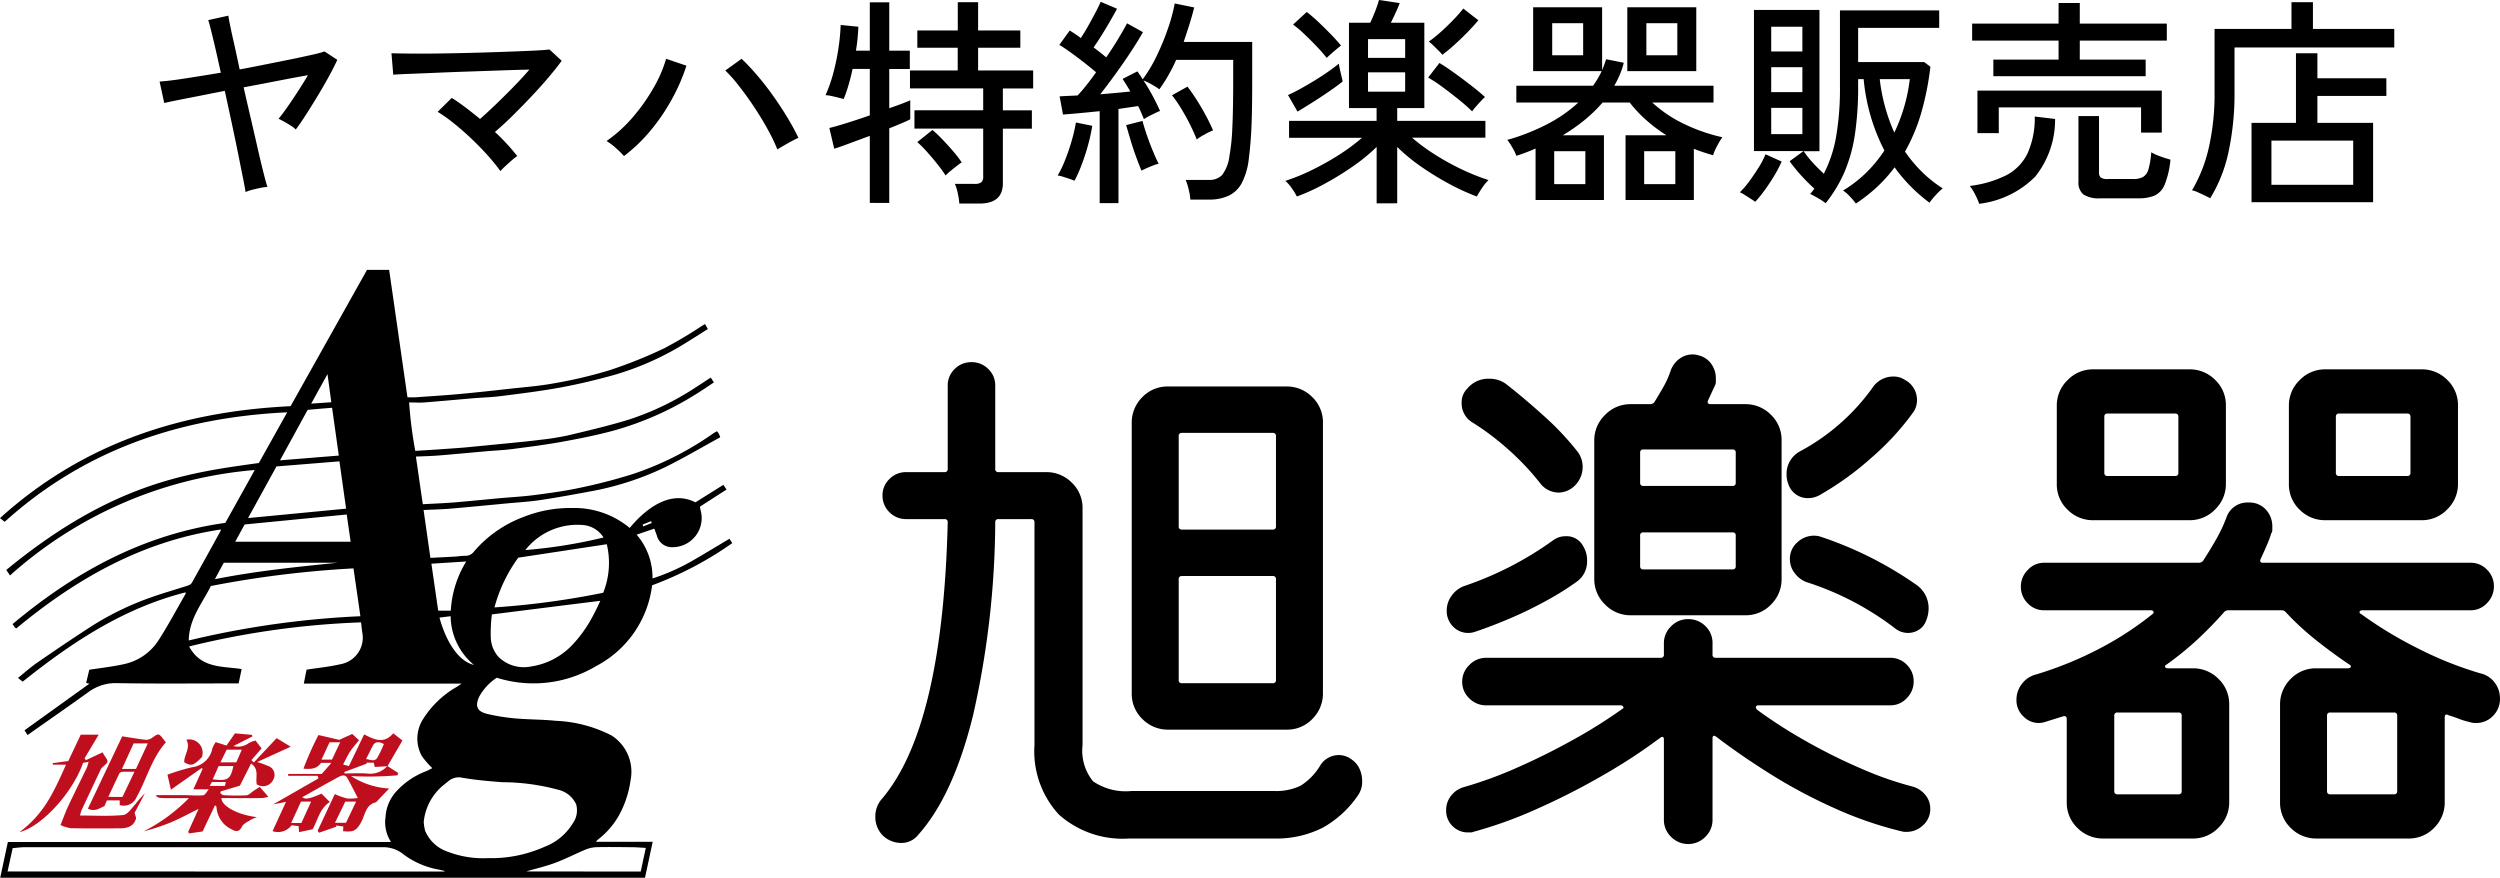 <svg xmlns="http://www.w3.org/2000/svg" width="180.961" height="63.535"><path d="M17.776 13.903q-.032-.24-.176-.96l-.352-1.76q-.208-1.04-.464-2.232t-.512-2.376q-1.44.288-2.632.52t-1.752.36l-.336-1.552q.592-.032 1.792-.216t2.64-.424q-.208-.96-.392-1.752t-.32-1.336q-.136-.544-.2-.72l1.456-.32q.016.144.128.7t.3 1.376q.184.824.392 1.816 1.02-.192 2.012-.392t1.832-.368q.84-.176 1.44-.312a7.376 7.376 0 0 0 .856-.232l.928.608q-.24.528-.608 1.2t-.792 1.376q-.424.7-.84 1.352t-.768 1.116a1.657 1.657 0 0 0-.344-.272q-.248-.16-.5-.3t-.4-.208q.272-.32.64-.848t.768-1.144q.4-.616.72-1.16-.912.16-2.144.4t-2.512.48q.272 1.2.552 2.4t.512 2.228q.24 1.032.416 1.72t.244.864a2.632 2.632 0 0 0-.5.064q-.316.064-.62.144a2.523 2.523 0 0 0-.464.16Zm18.448-1.52a14.641 14.641 0 0 0-.924-1.136q-.544-.608-1.168-1.2t-1.256-1.1a10.5 10.5 0 0 0-1.196-.852l1.02-1.008q.48.3 1.008.7t1.04.824q.532-.468 1.164-1.076t1.272-1.264q.64-.656 1.136-1.232-.864.016-1.984.056t-2.328.08q-1.208.04-2.32.088t-1.968.08q-.856.032-1.256.064l-.128-1.552q.5.016 1.416.024t2.064-.008q1.144-.016 2.36-.048t2.344-.072q1.128-.04 1.984-.08t1.272-.088l.88.816q-.368.512-.936 1.184t-1.248 1.392q-.68.72-1.36 1.392t-1.288 1.184a14.833 14.833 0 0 1 1.616 1.744 4.16 4.16 0 0 0-.384.3q-.24.208-.472.424t-.36.364Zm8.944-1.088a6.511 6.511 0 0 0-.576-.568 4.306 4.306 0 0 0-.688-.52 10.081 10.081 0 0 0 1.912-1.736 13.535 13.535 0 0 0 1.5-2.128 9.37 9.37 0 0 0 .9-2.088l1.472.5a13.732 13.732 0 0 1-1.04 2.4 14.332 14.332 0 0 1-1.528 2.26 11.816 11.816 0 0 1-1.952 1.88Zm11.1-.48a12.493 12.493 0 0 0-.7-1.456q-.44-.8-.976-1.608t-1.08-1.5A9.973 9.973 0 0 0 52.5 5.103l1.18-.848a15.245 15.245 0 0 1 1.112 1.18q.584.68 1.144 1.464t1.04 1.576q.48.792.816 1.5-.256.112-.728.376t-.792.464Zm13.172 3.92a4.77 4.77 0 0 0-.112-.744 3.376 3.376 0 0 0-.208-.68h1.44a.761.761 0 0 0 .464-.112.5.5 0 0 0 .144-.416V9.311h-4.976V7.983h4.976V6.399h-5.3v-1.3h3.456V3.455H66.4V2.207h2.928V.159H70.8v2.048h3.056v1.248H70.8v1.648h3.984v1.3h-2.192v1.584h2.1v1.328h-2.1v3.948q0 1.472-1.7 1.472Zm-6.48-.048V9.835q-.816.3-1.536.568t-1.04.36l-.352-1.5q.432-.1 1.24-.352t1.688-.56v-3.36h-1.248q-.128.624-.3 1.192a9.379 9.379 0 0 1-.344.984l-.384-.1q-.256-.064-.512-.12a2.038 2.038 0 0 0-.416-.056 10.962 10.962 0 0 0 .544-1.532 16.174 16.174 0 0 0 .376-1.768 15.173 15.173 0 0 0 .176-1.784l1.28.128q-.016.4-.056.832t-.12.9h1.004v-3.5h1.408v3.5h1.488v1.328h-1.488v2.84q.512-.176.912-.328t.608-.248v1.376q-.208.112-.608.28t-.912.376v5.396Zm5.488-1.984a9.936 9.936 0 0 0-.592-.816q-.368-.464-.76-.9a7.077 7.077 0 0 0-.7-.7l1.1-.88a9.091 9.091 0 0 1 .7.664q.408.424.8.88a7.265 7.265 0 0 1 .616.808 3.662 3.662 0 0 0-.36.256q-.248.192-.488.392a2.809 2.809 0 0 0-.316.296Zm11.152 2V8.047q-.768.08-1.472.144t-1.184.1L76.7 6.975q.256-.016.584-.032L78 6.911q.288-.3.64-.744t.7-.936q-.352-.3-.816-.664t-.944-.712q-.48-.352-.9-.608l.752-1.04q.176.112.384.248t.416.3q.256-.384.536-.88t.528-.968q.248-.472.376-.776l1.184.5q-.352.656-.816 1.432t-.88 1.368q.256.192.488.376t.424.344q.5-.72.9-1.392t.608-1.072l1.152.64q-.352.624-.872 1.416t-1.1 1.592q-.576.8-1.12 1.488.608-.048 1.168-.1t1.008-.1q-.144-.256-.288-.488t-.272-.424l1.072-.544a6.744 6.744 0 0 1 .384.576 10.112 10.112 0 0 0 1.016-1.7 17.641 17.641 0 0 0 .816-1.984 12.585 12.585 0 0 0 .488-1.808l1.408.288q-.144.592-.344 1.224t-.416 1.272h4.96v2.72q0 1.456-.024 2.5t-.08 1.8q-.056.76-.136 1.38a5.018 5.018 0 0 1-.512 1.808 2.115 2.115 0 0 1-.96.928 3.349 3.349 0 0 1-1.408.276h-1.36a4.023 4.023 0 0 0-.12-.744 4.306 4.306 0 0 0-.216-.68H87.5a1.265 1.265 0 0 0 .96-.352 2.808 2.808 0 0 0 .528-1.36 14.584 14.584 0 0 0 .212-2.024q.064-1.3.064-3.528V4.335h-4.128a12.249 12.249 0 0 1-.568 1.12 11.318 11.318 0 0 1-.648 1.008 5.44 5.44 0 0 0-.56-.352 4.083 4.083 0 0 0-.592-.288q.352.528.672 1.128t.528 1.08q-.208.08-.592.272a5.692 5.692 0 0 0-.576.32q-.08-.208-.184-.448t-.232-.5q-.3.048-.664.1t-.76.112v6.816Zm-1.824-1.616a2.958 2.958 0 0 0-.368-.144q-.24-.08-.472-.152a2.132 2.132 0 0 0-.376-.088 7.739 7.739 0 0 0 .54-1.128 14.553 14.553 0 0 0 .48-1.408 11.982 11.982 0 0 0 .3-1.3l1.184.24a12.822 12.822 0 0 1-.3 1.368 14.507 14.507 0 0 1-.464 1.432 9.737 9.737 0 0 1-.524 1.18Zm8.848-2.992q-.208-.528-.5-1.112t-.632-1.136a9.124 9.124 0 0 0-.656-.952l1.12-.624a15.03 15.03 0 0 1 1.008 1.52 16.19 16.19 0 0 1 .844 1.644 4.583 4.583 0 0 0-.616.3 4.02 4.02 0 0 0-.568.36Zm-4 2.256q-.176-.416-.4-1.032t-.408-1.24q-.184-.624-.3-1.024l1.184-.3q.112.432.312 1.016t.432 1.144q.232.56.424.944a1.894 1.894 0 0 0-.384.112q-.256.1-.5.208t-.36.172Zm17.024 2.368v-4.084a13.479 13.479 0 0 1-1.748 1.428 21.616 21.616 0 0 1-2.076 1.272 14.389 14.389 0 0 1-1.952.888 4.086 4.086 0 0 0-.36-.588 2.975 2.975 0 0 0-.472-.544 13.962 13.962 0 0 0 1.872-.76 19.533 19.533 0 0 0 1.976-1.1 14.27 14.27 0 0 0 1.7-1.256h-5.28V8.751h6.336v-.928h-2V1.647h1.536q.144-.288.336-.768a8.738 8.738 0 0 0 .3-.88l1.5.224q-.064.192-.264.632t-.376.792h2.424v6.176h-1.964v.928h6.384v1.216h-5.312a14.027 14.027 0 0 0 1.664 1.224 17.923 17.923 0 0 0 1.96 1.08 15.894 15.894 0 0 0 1.912.764 3.358 3.358 0 0 0-.464.568 7.075 7.075 0 0 0-.38.62 15.485 15.485 0 0 1-1.936-.88 20.5 20.5 0 0 1-2.072-1.264 12.7 12.7 0 0 1-1.756-1.444v4.08Zm6.912-6.656a12.641 12.641 0 0 0-.96-.848q-.592-.48-1.192-.92a10.146 10.146 0 0 0-1.032-.68l.816-1.056q.352.208.808.528t.936.68q.48.36.888.688t.664.568a3.985 3.985 0 0 0-.3.3q-.192.208-.368.408a2.71 2.71 0 0 0-.26.332Zm-12.64.016-.688-1.2q.368-.16.864-.432t1.032-.6q.536-.328 1.008-.656t.776-.584q.016.128.072.392t.12.52a3.577 3.577 0 0 1 .08.384q-.4.32-1.008.736t-1.216.8q-.608.384-1.04.64Zm10.48-4.112a2.236 2.236 0 0 0-.256-.288q-.192-.192-.4-.392a3.234 3.234 0 0 0-.32-.28 8.775 8.775 0 0 0 .832-.664q.48-.424.936-.9a10.254 10.254 0 0 0 .728-.824l1.088.848q-.288.352-.744.824t-.952.92a11.562 11.562 0 0 1-.912.756Zm-8.368.224a10.066 10.066 0 0 0-.688-.792q-.432-.456-.9-.9a7.474 7.474 0 0 0-.848-.72l.992-.912a10.73 10.73 0 0 1 .88.76q.48.456.92.912t.68.76q-.112.08-.32.256t-.408.352q-.196.172-.308.284Zm2.992 2.444h2.688v-1.4h-2.688Zm0-2.448h2.688V2.835h-2.688Zm12.128 10.292v-3.728a13.781 13.781 0 0 1-1.392.528 3.172 3.172 0 0 0-.28-.584 4.158 4.158 0 0 0-.376-.568 15.341 15.341 0 0 0 2.84-1.112 10.135 10.135 0 0 0 2.3-1.592h-4.484V6.207h5.552a6.687 6.687 0 0 0 .624-1.056h-4.96V.527h4.992v4.544a6.4 6.4 0 0 0 .288-.784l1.28.256a5.864 5.864 0 0 1-.288.864 7 7 0 0 1-.4.8h7.184v1.216H119.6a9.312 9.312 0 0 0 2.392 1.592 12.673 12.673 0 0 0 2.68.92 4.047 4.047 0 0 0-.24.376q-.144.248-.264.5a3.215 3.215 0 0 0-.168.424 13.308 13.308 0 0 1-1.392-.464v3.708h-4.944V9.791h2.96a11.472 11.472 0 0 1-1.408-1.048 9.493 9.493 0 0 1-1.248-1.32H116a10.353 10.353 0 0 1-1.32 1.28 13.1 13.1 0 0 1-1.56 1.088h2.98v4.688Zm6.64-9.328V.527h4.992v4.624Zm-5.292 8.176h2.256v-2.384H112.5Zm6.512 0h2.256v-2.384h-2.256Zm-6.656-9.328h2.24v-2.32h-2.24Zm6.816 0h2.24v-2.32h-2.24Zm15.164 10.736a4.674 4.674 0 0 0-.44-.52 2.469 2.469 0 0 0-.488-.424 9.107 9.107 0 0 0 1.672-1.288 9.591 9.591 0 0 0 1.32-1.608 14.074 14.074 0 0 1-1.5-5.168h-.4v.508a23.132 23.132 0 0 1-.232 3.488 11.243 11.243 0 0 1-.744 2.7 9.96 9.96 0 0 1-1.376 2.288 4 4 0 0 0-.536-.36q-.344-.2-.584-.312l.16-.192a2.251 2.251 0 0 0 .144-.192 13.121 13.121 0 0 1-.944-.944 11.738 11.738 0 0 1-.848-1.04l1.008-.736h-3.588V.719h4.74v10.224h-1.14a6.431 6.431 0 0 0 .664.84q.392.424.792.792a9.313 9.313 0 0 0 .888-2.672 20.567 20.567 0 0 0 .28-3.664V.751h7.184v1.264H134.5v2.48h4.784l.448.336a20.882 20.882 0 0 1-.648 3.28 13.121 13.121 0 0 1-1.192 2.864 10.292 10.292 0 0 0 1.22 1.46 9.014 9.014 0 0 0 1.512 1.2 4.4 4.4 0 0 0-.52.5 5.71 5.71 0 0 0-.44.536 11.652 11.652 0 0 1-1.364-1.184 11.471 11.471 0 0 1-1.16-1.376 10.443 10.443 0 0 1-1.24 1.392 11.854 11.854 0 0 1-1.564 1.232Zm2.784-5.136a12.314 12.314 0 0 0 1.12-3.872h-2.176a13.04 13.04 0 0 0 1.056 3.872Zm-10.064 5.008q-.112-.08-.336-.224l-.44-.28a2.064 2.064 0 0 0-.344-.184 6.025 6.025 0 0 0 .688-.8q.352-.48.672-.992a5.917 5.917 0 0 0 .5-.96l1.168.528a8.7 8.7 0 0 1-.536 1.024q-.328.544-.688 1.04a10 10 0 0 1-.684.848Zm1.152-4.9h2.256v-1.9h-2.256Zm0-3.04h2.256V4.863h-2.256Zm0-2.944h2.256V1.935h-2.256Zm16.08 1.792v-1.2h4.72V2.939h-6.256V1.707h6.256V.219h1.536v1.488h6.3v1.232h-6.3v1.376h4.768v1.2Zm-1.152 4.12V6.559h13.344v3.04h-1.5V7.775h-10.3v1.86Zm8.9 4.72a2.032 2.032 0 0 1-1.236-.284 1.107 1.107 0 0 1-.352-.92V8.399h1.488v4.08a.466.466 0 0 0 .128.368.786.786 0 0 0 .5.112h1.84a1.492 1.492 0 0 0 .712-.144.93.93 0 0 0 .4-.568 5.734 5.734 0 0 0 .2-1.224 3.863 3.863 0 0 0 .664.3q.424.152.728.232a6.454 6.454 0 0 1-.416 1.8 1.485 1.485 0 0 1-.728.8 3 3 0 0 1-1.192.2Zm-8.768.4a5.93 5.93 0 0 0-.288-.656 3.493 3.493 0 0 0-.4-.64 8.064 8.064 0 0 0 2.632-.768 3.5 3.5 0 0 0 1.544-1.576 6.183 6.183 0 0 0 .528-2.68l1.472.176a6.586 6.586 0 0 1-1.436 4.172 6.858 6.858 0 0 1-4.056 1.968Zm19.708-.12v-5.74h3.216v-5.04h1.552v1.808h4.992v1.28h-4.992v1.952h4.032v5.74Zm-2.992-.284q-.144-.08-.392-.2t-.5-.232a1.892 1.892 0 0 0-.424-.144 10.73 10.73 0 0 0 1.216-3.088 17.7 17.7 0 0 0 .416-4.052v-4.54h5.568V.159h1.552v1.936h5.888v1.34h-11.564v3.22a19.964 19.964 0 0 1-.432 4.336 10.591 10.591 0 0 1-1.328 3.36Zm4.432-.976h5.92v-3.2h-5.92ZM97.84 54.975a1.629 1.629 0 0 1 .58.7 2.163 2.163 0 0 1 .18.86 1.7 1.7 0 0 1-.28 1 7.484 7.484 0 0 1-2.58 2.38 7.426 7.426 0 0 1-3.54.78H81.72a6.925 6.925 0 0 1-5.08-1.74 6.75 6.75 0 0 1-1.76-5.02v-16.12a.212.212 0 0 0-.24-.24h-2.36a.212.212 0 0 0-.24.24 64.406 64.406 0 0 1-1.6 13.94q-1.44 5.86-4 8.7a1.516 1.516 0 0 1-1.2.56 1.919 1.919 0 0 1-1.4-.6 1.911 1.911 0 0 1-.48-1.28 1.926 1.926 0 0 1 .52-1.36q4.36-5.2 4.72-19.96a.212.212 0 0 0-.24-.24H65.6a1.66 1.66 0 0 1-1.22-.5 1.66 1.66 0 0 1-.5-1.22 1.614 1.614 0 0 1 .5-1.18 1.66 1.66 0 0 1 1.22-.5h2.76a.212.212 0 0 0 .24-.24v-6.04a1.614 1.614 0 0 1 .5-1.18 1.66 1.66 0 0 1 1.22-.5 1.66 1.66 0 0 1 1.22.5 1.614 1.614 0 0 1 .5 1.18v6.04a.212.212 0 0 0 .24.24h3.44a2.573 2.573 0 0 1 1.86.76 2.52 2.52 0 0 1 .78 1.88v17.12a3.512 3.512 0 0 0 .76 2.62 4.2 4.2 0 0 0 2.8.7H92.2a4.105 4.105 0 0 0 1.94-.38 4.369 4.369 0 0 0 1.42-1.46 1.582 1.582 0 0 1 1.36-.76 1.542 1.542 0 0 1 .92.32Zm-4.72-2.16h-8.56a2.573 2.573 0 0 1-1.86-.76 2.52 2.52 0 0 1-.78-1.88v-19.56a2.573 2.573 0 0 1 .76-1.86 2.52 2.52 0 0 1 1.88-.78h8.56a2.573 2.573 0 0 1 1.86.76 2.52 2.52 0 0 1 .78 1.88v19.56a2.573 2.573 0 0 1-.76 1.86 2.52 2.52 0 0 1-1.88.78Zm-1-14.48a.212.212 0 0 0 .24-.24v-6.52a.212.212 0 0 0-.24-.24h-6.56a.212.212 0 0 0-.24.24v6.52a.212.212 0 0 0 .24.24Zm-6.56 3.36a.212.212 0 0 0-.24.24v7.28a.212.212 0 0 0 .24.24h6.56a.212.212 0 0 0 .24-.24v-7.28a.212.212 0 0 0-.24-.24Zm40.76 2.84h-8.28a2.539 2.539 0 0 1-1.86-.78 2.539 2.539 0 0 1-.78-1.86v-10a2.539 2.539 0 0 1 .78-1.86 2.539 2.539 0 0 1 1.86-.78h1.4a.38.38 0 0 0 .32-.16q.32-.52.64-1.08a6.435 6.435 0 0 0 .52-1.16 1.807 1.807 0 0 1 .64-.88 1.6 1.6 0 0 1 .96-.32 1.458 1.458 0 0 1 .24.02 1.579 1.579 0 0 1 .24.06 1.559 1.559 0 0 1 .88.62 1.746 1.746 0 0 1 .32 1.02v.28a.645.645 0 0 1-.08.28l-.48 1.04q-.12.28.2.28h2.48a2.573 2.573 0 0 1 1.86.76 2.52 2.52 0 0 1 .78 1.88v10a2.573 2.573 0 0 1-.76 1.86 2.52 2.52 0 0 1-1.88.78Zm5.36-8.68a1.7 1.7 0 0 1-.76.2 1.472 1.472 0 0 1-1.48-1.04 1.812 1.812 0 0 1-.12-.64 1.843 1.843 0 0 1 1-1.72 15.4 15.4 0 0 0 5.2-4.56 1.8 1.8 0 0 1 1.52-.84 1.479 1.479 0 0 1 .84.24 1.633 1.633 0 0 1 .88 1.48 1.5 1.5 0 0 1-.28.88 19.11 19.11 0 0 1-3.02 3.28 21.38 21.38 0 0 1-3.78 2.72Zm-25.04-5.24a1.614 1.614 0 0 1-.84-1.44 1.407 1.407 0 0 1 .4-1.04 1.977 1.977 0 0 1 1.6-.72 1.974 1.974 0 0 1 1.24.4q1.28 1 2.7 2.28a20.334 20.334 0 0 1 2.42 2.56 1.8 1.8 0 0 1 .4 1.12 1.9 1.9 0 0 1-.68 1.48 1.7 1.7 0 0 1-1.04.4 1.7 1.7 0 0 1-1.36-.68 18.471 18.471 0 0 0-2.28-2.42 19.051 19.051 0 0 0-2.56-1.94Zm18.76 4.56a.212.212 0 0 0 .24-.24v-2.16a.212.212 0 0 0-.24-.24h-6.44a.212.212 0 0 0-.24.24v2.16a.212.212 0 0 0 .24.24Zm-6.44 3.36a.212.212 0 0 0-.24.24v2.2a.212.212 0 0 0 .24.24h6.44a.212.212 0 0 0 .24-.24v-2.2a.212.212 0 0 0-.24-.24Zm12.84.32a26.765 26.765 0 0 1 6.92 3.48 2.058 2.058 0 0 1 .88 1.76 2.308 2.308 0 0 1-.2.88 1.251 1.251 0 0 1-.52.62 1.435 1.435 0 0 1-.76.22 1.5 1.5 0 0 1-.88-.28 21.057 21.057 0 0 0-6.48-3.4 1.9 1.9 0 0 1-.86-.66 1.62 1.62 0 0 1-.34-.98 1.583 1.583 0 0 1 .54-1.24 1.741 1.741 0 0 1 1.18-.48 1.723 1.723 0 0 1 .28.02 1.58 1.58 0 0 1 .24.06Zm-25.04 6.88a1.58 1.58 0 0 1-.24.06 1.457 1.457 0 0 1-.24.02 1.5 1.5 0 0 1-1.1-.46 1.6 1.6 0 0 1-.46-1.18 1.784 1.784 0 0 1 .36-1.06 1.9 1.9 0 0 1 .92-.7 24.206 24.206 0 0 0 6.44-3.32 1.5 1.5 0 0 1 .88-.28 1.357 1.357 0 0 1 1.28.72 1.972 1.972 0 0 1 .28 1.08 1.781 1.781 0 0 1-.68 1.44 20.331 20.331 0 0 1-2.22 1.4 28.829 28.829 0 0 1-2.66 1.3q-1.36.58-2.56.98Zm31.68 11.2a1.8 1.8 0 0 1 .92.6 1.536 1.536 0 0 1 .36 1 1.565 1.565 0 0 1-.52 1.2 1.716 1.716 0 0 1-1.2.48 1.213 1.213 0 0 1-.36-.04 27.224 27.224 0 0 1-4.82-1.66 37.769 37.769 0 0 1-4.66-2.48q-2.2-1.38-3.92-2.7-.28-.2-.28.12v5.88a1.693 1.693 0 0 1-.52 1.24 1.738 1.738 0 0 1-2.48 0 1.693 1.693 0 0 1-.52-1.24v-5.8q0-.32-.28-.12a40.254 40.254 0 0 1-4.16 2.72 50.748 50.748 0 0 1-4.8 2.44 30.789 30.789 0 0 1-4.56 1.64.445.445 0 0 1-.2.04h-.2a1.558 1.558 0 0 1-1.08-.44 1.547 1.547 0 0 1-.48-1.2 1.616 1.616 0 0 1 .36-1.02 1.752 1.752 0 0 1 .92-.62 29.617 29.617 0 0 0 3.88-1.42q2.04-.9 4.02-2a36.33 36.33 0 0 0 3.54-2.22q.16-.08.1-.18a.235.235 0 0 0-.22-.1h-9.72a1.68 1.68 0 0 1-1.2-.5 1.628 1.628 0 0 1-.52-1.22 1.648 1.648 0 0 1 .52-1.2 1.648 1.648 0 0 1 1.2-.52h12.64a.212.212 0 0 0 .24-.24v-.8a1.693 1.693 0 0 1 .52-1.24 1.693 1.693 0 0 1 1.24-.52 1.727 1.727 0 0 1 1.24.5 1.674 1.674 0 0 1 .52 1.26v.8a.212.212 0 0 0 .24.24h12.64a1.614 1.614 0 0 1 1.18.5 1.66 1.66 0 0 1 .5 1.22 1.68 1.68 0 0 1-.5 1.2 1.584 1.584 0 0 1-1.18.52h-9.56q-.16 0-.18.12t.14.24a35.7 35.7 0 0 0 3.64 2.32 40.626 40.626 0 0 0 3.98 1.96 24.558 24.558 0 0 0 3.58 1.24Zm20.04-19.28h-6.96a2.573 2.573 0 0 1-1.86-.76 2.52 2.52 0 0 1-.78-1.88v-5.64a2.539 2.539 0 0 1 .78-1.86 2.539 2.539 0 0 1 1.86-.78h6.96a2.573 2.573 0 0 1 1.86.76 2.52 2.52 0 0 1 .78 1.88v5.64a2.539 2.539 0 0 1-.78 1.86 2.539 2.539 0 0 1-1.86.78Zm16.8 0h-6.96a2.573 2.573 0 0 1-1.86-.76 2.52 2.52 0 0 1-.78-1.88v-5.64a2.539 2.539 0 0 1 .78-1.86 2.539 2.539 0 0 1 1.86-.78h6.96a2.573 2.573 0 0 1 1.86.76 2.52 2.52 0 0 1 .78 1.88v5.64a2.539 2.539 0 0 1-.78 1.86 2.539 2.539 0 0 1-1.86.78Zm-17.6-7.48a.212.212 0 0 0-.24-.24h-4.88a.212.212 0 0 0-.24.24v4.04a.212.212 0 0 0 .24.24h4.88a.212.212 0 0 0 .24-.24Zm16.8 0a.212.212 0 0 0-.24-.24h-4.92a.212.212 0 0 0-.24.24v4.04a.212.212 0 0 0 .24.24h4.92a.212.212 0 0 0 .24-.24Zm5.04 18.56a1.763 1.763 0 0 1 1.06.68 1.862 1.862 0 0 1 .38 1.12 1.722 1.722 0 0 1-.52 1.3 1.68 1.68 0 0 1-1.2.5 1.723 1.723 0 0 1-.28-.02 1.579 1.579 0 0 1-.24-.06 4.945 4.945 0 0 1-.72-.22q-.36-.14-.76-.26-.28-.16-.28.16v6.12a2.573 2.573 0 0 1-.76 1.86 2.52 2.52 0 0 1-1.88.78h-6.64a2.573 2.573 0 0 1-1.86-.76 2.52 2.52 0 0 1-.78-1.88v-7.04a2.573 2.573 0 0 1 .76-1.86 2.52 2.52 0 0 1 1.88-.78h2.28q.16 0 .2-.1t-.12-.18q-1.24-.84-2.42-1.78a19.653 19.653 0 0 1-2.18-2.02.384.384 0 0 0-.28-.12h-3.88a.384.384 0 0 0-.28.12q-.84.96-1.86 1.92a22.572 22.572 0 0 1-2.3 1.88q-.16.08-.12.18t.2.1h1.8a2.573 2.573 0 0 1 1.86.76 2.52 2.52 0 0 1 .78 1.88v7.04a2.539 2.539 0 0 1-.78 1.86 2.539 2.539 0 0 1-1.86.78h-6.48a2.573 2.573 0 0 1-1.86-.76 2.52 2.52 0 0 1-.78-1.88v-6q0-.28-.28-.2l-1.28.4a1.58 1.58 0 0 1-.24.06 1.458 1.458 0 0 1-.24.02 1.558 1.558 0 0 1-1.1-.48 1.6 1.6 0 0 1-.5-1.2 1.856 1.856 0 0 1 .4-1.16 1.838 1.838 0 0 1 1.04-.68 26.35 26.35 0 0 0 4.6-1.88 23.36 23.36 0 0 0 3.8-2.48q.12-.08.08-.18t-.2-.1h-7.72a1.614 1.614 0 0 1-1.18-.5 1.66 1.66 0 0 1-.5-1.22 1.68 1.68 0 0 1 .5-1.2 1.584 1.584 0 0 1 1.18-.52h11.2a.38.38 0 0 0 .32-.16q.52-.8.96-1.58a10.6 10.6 0 0 0 .72-1.54 1.6 1.6 0 0 1 1.6-1.08 1.6 1.6 0 0 1 1.26.52 1.757 1.757 0 0 1 .46 1.2v.26a.46.46 0 0 1-.08.26 7.78 7.78 0 0 1-.32.86q-.2.46-.44.98-.12.28.16.28h15.04a1.614 1.614 0 0 1 1.18.5 1.66 1.66 0 0 1 .5 1.22 1.68 1.68 0 0 1-.5 1.2 1.584 1.584 0 0 1-1.18.52H171q-.16 0-.2.1t.12.18a29.026 29.026 0 0 0 4.1 2.48 26.387 26.387 0 0 0 4.5 1.8Zm-26.48 8.52a.212.212 0 0 0 .24.24h4.4a.212.212 0 0 0 .24-.24v-5.44a.212.212 0 0 0-.24-.24h-4.4a.212.212 0 0 0-.24.24Zm15.4 0a.212.212 0 0 0 .24.24h4.6a.212.212 0 0 0 .24-.24v-5.44a.212.212 0 0 0-.24-.24h-4.6a.212.212 0 0 0-.24.24ZM1.994 53.207c-.041-.062-.106-.166-.219-.345l4.7-3.377-.241-.048.229-.957c.859-.134 1.679-.221 2.479-.4a3.953 3.953 0 0 0 2.538-1.741c.7-1.089 1.31-2.238 1.956-3.36.01-.017 0-.05-.01-.1-4.481 1.137-8.217 3.612-11.786 6.464-.1-.082-.193-.156-.338-.271.485-.389.916-.78 1.392-1.108 1.322-.909 2.65-1.813 4-2.679a21.016 21.016 0 0 1 4.331-2.077c.854-.3 1.729-.547 2.59-.828a.5.5 0 0 0 .268-.189c.7-1.252 1.4-2.511 2.089-3.771a.3.3 0 0 0 .007-.091c-5.7.847-10.477 3.574-14.789 7.153-.084-.041-.1-.043-.106-.05-.063-.091-.125-.185-.174-.259 4.5-3.766 9.48-6.5 15.4-7.325q1.071-1.921 2.13-3.826A30.263 30.263 0 0 0 .724 41.655l-.27-.4c7.712-6.34 13.22-7.04 18.283-7.74q1.024-1.828 2.052-3.67c-7.727.369-14.658 2.694-20.451 7.927-.174-.137-.265-.211-.338-.269 5.986-5.4 13.086-7.724 21.033-8.1l5.535-9.87h1.6l1.326 9.225c.2 0 .391.012.576 0 1.056-.074 2.113-.139 3.169-.235 1.2-.11 2.4-.242 3.606-.377 1.085-.122 2.18-.2 3.251-.4a32.893 32.893 0 0 0 3.977-.933 33.052 33.052 0 0 0 4-1.6 30.751 30.751 0 0 0 2.7-1.6c.082-.05.166-.1.263-.154l.2.357c-.545.345-1.073.688-1.611 1.015a20.645 20.645 0 0 1-5.217 2.322c-1.261.35-2.542.657-3.83.895-1.42.261-2.855.437-4.29.619-.683.089-1.372.106-2.06.163-1.167.1-2.335.209-3.5.3-.345.026-.692 0-1.114 0a30.837 30.837 0 0 0 .446 3.507c.757-.048 1.469-.091 2.18-.142.521-.036 1.039-.07 1.558-.118l3.075-.3c.748-.077 1.5-.146 2.238-.242a19.078 19.078 0 0 0 1.99-.317c1.483-.353 2.971-.7 4.428-1.149a20.045 20.045 0 0 0 4.773-2.293c.371-.235.736-.48 1.143-.746.075.113.14.209.232.35-.473.312-.919.621-1.379.9a22.549 22.549 0 0 1-5.834 2.576c-1.228.336-2.479.585-3.733.813-1.208.221-2.429.377-3.649.535-.644.084-1.3.108-1.944.166-1.129.1-2.257.209-3.388.3-.521.041-1.044.053-1.645.079.171 1.187.335 2.324.5 3.449.781-.043 1.5-.07 2.228-.127 1.078-.089 2.156-.2 3.234-.3.9-.082 1.806-.127 2.7-.247 1.117-.146 2.236-.3 3.333-.542a39.438 39.438 0 0 0 3.7-.967 22.387 22.387 0 0 0 5.836-2.948c.072-.05.15-.089.263-.154a1.792 1.792 0 0 1 .135.182 1.989 1.989 0 0 1 .1.257c-1.322.722-2.629 1.494-3.989 2.166a21.215 21.215 0 0 1-5.54 1.775c-1.17.218-2.339.432-3.514.607-.806.12-1.621.166-2.433.242-1.367.13-2.737.264-4.107.381-.608.05-1.22.06-1.891.094l.494 3.464c.586-.029 1.153-.058 1.722-.089.268-.014.533-.06.8-.06a.761.761 0 0 0 .637-.314 8.739 8.739 0 0 1 3.592-2.503 9.13 9.13 0 0 1 3.495-.643 6.266 6.266 0 0 1 4.18 1.443c1.336-1.6 3.063-2.722 4.758-1.852l2.023-1.269c.068.1.142.213.227.343l-1.915 1.23a.791.791 0 0 0 .029.225 2.111 2.111 0 0 1-2.022 2.717 1.121 1.121 0 0 1-1.131-.832c-.053-.154-.111-.3-.188-.513l-1.278.437a4.745 4.745 0 0 1 1.148 3.171 15.312 15.312 0 0 0 2.865-1.269c.9-.518 1.794-1.063 2.708-1.607l.2.319a25.372 25.372 0 0 1-5.8 3.051 7.655 7.655 0 0 1-4.056 5.849 8.836 8.836 0 0 1-7.189.842 3.842 3.842 0 0 0-1.279 1.384c-.367.806-.01 1.1.646 1.25a14.573 14.573 0 0 0 1.987.312c.977.084 1.961.074 2.935.173a9.666 9.666 0 0 1 4.032 1.069 3.121 3.121 0 0 1 1.363 3.238 7.35 7.35 0 0 1-.661 2.192 5.792 5.792 0 0 1-1.712 2.106 1.444 1.444 0 0 0-.135.154h4.11l-.557 2.6H.014l.555-2.586h27.737a2.593 2.593 0 0 1-.4-1.8 3 3 0 0 1 .769-1.849 5.582 5.582 0 0 1 2.18-1.48c.147-.065.289-.144.437-.218a6.4 6.4 0 0 1-.757-.875 2.611 2.611 0 0 1 .106-2.7 6.926 6.926 0 0 1 2.429-2.312l.347-.235H21.992c.075-.389.14-.722.2-1.007.842-.132 1.654-.209 2.441-.393a1.954 1.954 0 0 0 1.585-2.331c-.031-.211-.051-.422-.082-.7a60.837 60.837 0 0 0-12.444 1.744c.849 1.6 2.395 1.42 3.8 1.636-.07.329-.14.664-.217 1.039h-.449c-2.773 0-5.549.029-8.323-.019a3.3 3.3 0 0 0-2.091.64c-1.454 1.045-2.932 2.069-4.418 3.118Zm30.178 9.877v-.043c-.145-.034-.287-.07-.432-.1a6 6 0 0 1-2.518-1.087 2.309 2.309 0 0 0-1.539-.53H1.798c-.289 0-.581.043-.88.067-.125.568-.246 1.113-.371 1.691Zm-1.5-3.581a3.375 3.375 0 0 0 .1.631 2.7 2.7 0 0 0 1.608 1.506 7.138 7.138 0 0 0 2.93.475 9.483 9.483 0 0 0 4.126-.828 4.061 4.061 0 0 0 2.012-1.672 1.619 1.619 0 0 0 .258-1.391 1.889 1.889 0 0 0-1.307-1.06 15.639 15.639 0 0 0-4.057-.544c-.962-.077-1.927-.156-2.875-.324a1.16 1.16 0 0 0-1.039.273c-.087.072-.181.139-.265.213a3.926 3.926 0 0 0-1.491 2.721Zm-4.585-14.9-.5-3.461a75.216 75.216 0 0 0-10.325 1.276c-.615 1.247-1.577 2.363-1.6 3.943a65.275 65.275 0 0 1 12.426-1.756Zm17.835-5.21-6.408.974a10.9 10.9 0 0 0-1.722 3.6 59.278 59.278 0 0 0 7.869-1.06 5.788 5.788 0 0 0 .261-3.512Zm-8.316 5.078a10.778 10.778 0 0 0-.082 1.655 2.215 2.215 0 0 0 .55 1.413 2.609 2.609 0 0 0 2.327.71 5.176 5.176 0 0 0 3.088-1.634 9.215 9.215 0 0 0 1.23-1.672 15.777 15.777 0 0 0 .733-1.454c-2.624.326-5.185.651-7.845.984Zm-17.654-6.97c2.383-.228 4.737-.456 7.1-.681l-.482-3.425c-1.558.125-3.053.247-4.558.367-.692 1.258-1.369 2.491-2.059 3.741Zm-.928 1.714h8.356l-.282-1.974-7.387.722c-.248.444-.462.838-.687 1.252Zm5.243-9.544-2 3.651c1.471-.12 2.853-.233 4.257-.345l-.487-3.461c-.617.048-1.203.099-1.77.151ZM46.38 63.084c.128-.6.246-1.156.367-1.71-.374-.019-.7-.048-1.035-.05-.863-.007-1.729-.022-2.593 0a2.479 2.479 0 0 0-.839.216c-.707.3-1.389.655-2.105.919-.683.252-1.4.42-2.089.619 2.74.006 5.494.006 8.294.006Zm-8.354-23.269a36.113 36.113 0 0 0 5.66-.909 1.937 1.937 0 0 0-1.459-.9 4.8 4.8 0 0 0-4.201 1.809Zm-6.8.988.492 3.4h.912a7.594 7.594 0 0 1 1.117-3.56Zm-15.67 1.121c2.986-.595 5.928-.89 8.875-1.19H16.2c-.22.4-.42.767-.644 1.19Zm18.751 6.208a4.658 4.658 0 0 1-1.688-3.528l-.806.1s.711 2.983 2.494 3.427Zm-10.6-21.055-1.182 2.14 1.455-.102c-.085-.652-.172-1.286-.275-2.039Zm22.815 10.891c.01.046.017.094.027.139l.629-.252a4.456 4.456 0 0 0-.053-.13c-.2.083-.4.162-.603.243Z"/><path d="m28.035 55.448.789.5c-.017.058-.034.114-.049.173a24.655 24.655 0 0 1-3.361.056 5.658 5.658 0 0 0 2.758.9c-.3.309-.613.64-.93.969-.01.01-.017.024-.027.027-.757.175-.779.908-1.066 1.429-.338.616-.562.752-1.319.662l.024-.341c-.166-.019-.353-.044-.54-.068l.034.083-1.251.436c-.037-.046-.073-.095-.107-.141.414-.881.825-1.762 1.244-2.656a5.087 5.087 0 0 0 .891.319 3.26 3.26 0 0 0 .774-.034c-.268-.516-.506-1-.769-1.465-.141-.251-.411-.166-.582-.075-.908.484-1.8 1-2.673 1.485.251.168.475.136 1.4-.258.178.178.37.375.6.6-.735.487-.864 1.288-1.244 1.976l-.983.209c-.012-.185-.022-.309-.032-.436l-.511-.061a1.221 1.221 0 0 1-1.378.424l.976-2.12-.932.185a2206.39 2206.39 0 0 0 3.276-1.879 5.381 5.381 0 0 1-.049-.192h-2.137v-.136h2.429l.7-.8h-.757c-.268.419-.7.477-1.268.419a22.529 22.529 0 0 1 1.086-2.434l1.507.35.94-.428.489.455c-.229.287-.465.543-.652.83s-.331.613-.5.932l.421.107 1.1-2.29c.711.35 1.407.74 2.11-.08.275.214.509.4.664.521l-1.081 1.86-.918.058-.08-.314h-.526a.92.92 0 0 0 .024.068l-1.626.606c.007.036.017.071.024.107.565 0 1.132-.041 1.689.012a1.649 1.649 0 0 0 1.399-.55Zm-2.991 4.111c.246-.516.482-1.013.733-1.536h-.784l-.745 1.536Zm-3.257-1.533-.711 1.546h.738l.706-1.546Zm2.242-3.043c.183-.382.38-.8.594-1.254h-.769c-.185.4-.37.8-.582 1.254Zm2.471-.037c.312.039.613.214.811-.095a8.272 8.272 0 0 0 .475-.993c-.365-.2-.633-.175-.786.1-.17.312-.321.631-.501.989ZM15.556 58.31c-.287.6-.572 1.2-.888 1.874l-.993.144-.051-.124c.243-.536.484-1.069.75-1.65-.7.341-1.319.682-1.969.957a15.332 15.332 0 0 1-2.011.669 12.5 12.5 0 0 0 3.279-2.408h-1.257c-.978 0-.978 0-1.146-.217h2.006c.477 0 .957.051 1.431.01.139-.012.258-.263.409-.431h-1.123l.674-1.473-.058-.075c-.738.521-1.477 1.039-2.239 1.577-.083-.365-.163-.708-.248-1.088a15.134 15.134 0 0 1 1.818-.548 1.686 1.686 0 0 0 1.433-1.355 2.528 2.528 0 0 1 .236-.453c.268.083.518.161.786.246l.613-.884 1.219.11.049.112c-.431.219-.862.438-1.383.7a1.309 1.309 0 0 0 1.093-.2 1.7 1.7 0 0 1 .511-.2c.17.221.3.392.441.567l-.742.852.178.168c.54-.579 1.083-1.156 1.648-1.76.319.192.652.4 1.022.621-.862.394-1.65.752-2.429 1.107a7.764 7.764 0 0 1 .789.282.68.68 0 0 1 .4.947.825.825 0 0 1-1.217.389c-.112-.5.2-1.093-.414-1.507l-.808 1.6-1.387.416-.029.131c.078.049.153.136.234.141a15.509 15.509 0 0 0 1.648.012c.187-.015.363-.219.545-.336l.424-.277.626.718a2.651 2.651 0 0 1-.47.095c-.976.007-1.952 0-2.926 0-.012.572 1.193 1.227 2.573 1.378a3.06 3.06 0 0 0-.436.185c-.231.153-.543.282-.652.5-.209.424-.467.365-.764.19a1.9 1.9 0 0 1-1.078-1.56.646.646 0 0 0-.032-.131.713.713 0 0 0-.085-.021Zm-.156-1.9c1.088.139 1.29 0 1.492-.959h-1.066l-.426.963Zm.553-1.227h1.151c.127-.295.256-.589.4-.92h-1.097c-.141.292-.287.584-.455.924Zm-.613 1.421c-.039.066-.09.156-.163.287h1.105c.022-.095.041-.185.063-.287ZM6.415 55.146l-.4.071c-.772 2.193-2.989 4.608-4.608 5.019 1.777-1.324 2.466-2.858 3.371-4.885h-.957c0-.036-.007-.073-.01-.11.363-.049.728-.1 1.132-.153l.9-1.908h1.3c-.333.56-.679 1.137-1.022 1.711.032.044.066.088.1.131l1.2-.562c.068.114.1.173.134.224.321.46.319.458-.139.847a.665.665 0 0 0-.151.219q-.686 1.453-1.368 2.909a2.72 2.72 0 0 0-.1.372c1.071 0 2.1.063 3.118-.037.321-.032.616-.492.888-.789a7.188 7.188 0 0 1 .682-.774c-.243.46-.487.92-.742 1.407l.112.375c-.151.594-.613.74-1.146.745-1.2.01-2.4.012-3.593-.007a3.06 3.06 0 0 1-.735-.229c.212-.528.368-.976.57-1.4.436-.925.893-1.84 1.339-2.763a4.125 4.125 0 0 0 .125-.413Z" fill="#bf0f1e"/><path d="M6.361 58.534c.849-1.787 1.687-3.551 2.485-5.236.6.093 1.159.192 1.718.253a.746.746 0 0 0 .455-.151c.458-.326.47-.333.815.112.061.078.122.156.175.221-1.039 1.163-1.387 2.658-2.113 3.948a1.008 1.008 0 0 1-1.232.594v-.341h-.923l-.183.414c-.365.169-.722.429-1.197.186Zm3.481-2.877.857-1.847H9.674l-.847 1.847Zm-.978 2.03.869-1.823c-.336 0-.591-.01-.845 0a.33.33 0 0 0-.243.112c-.273.553-.528 1.115-.806 1.706ZM14.612 54.808c-.591.606-.776.665-1.278.365-.017-.535.492-1.049.153-1.626a.962.962 0 0 1 1.125 1.261Z" fill="#bf0f1e"/></svg>